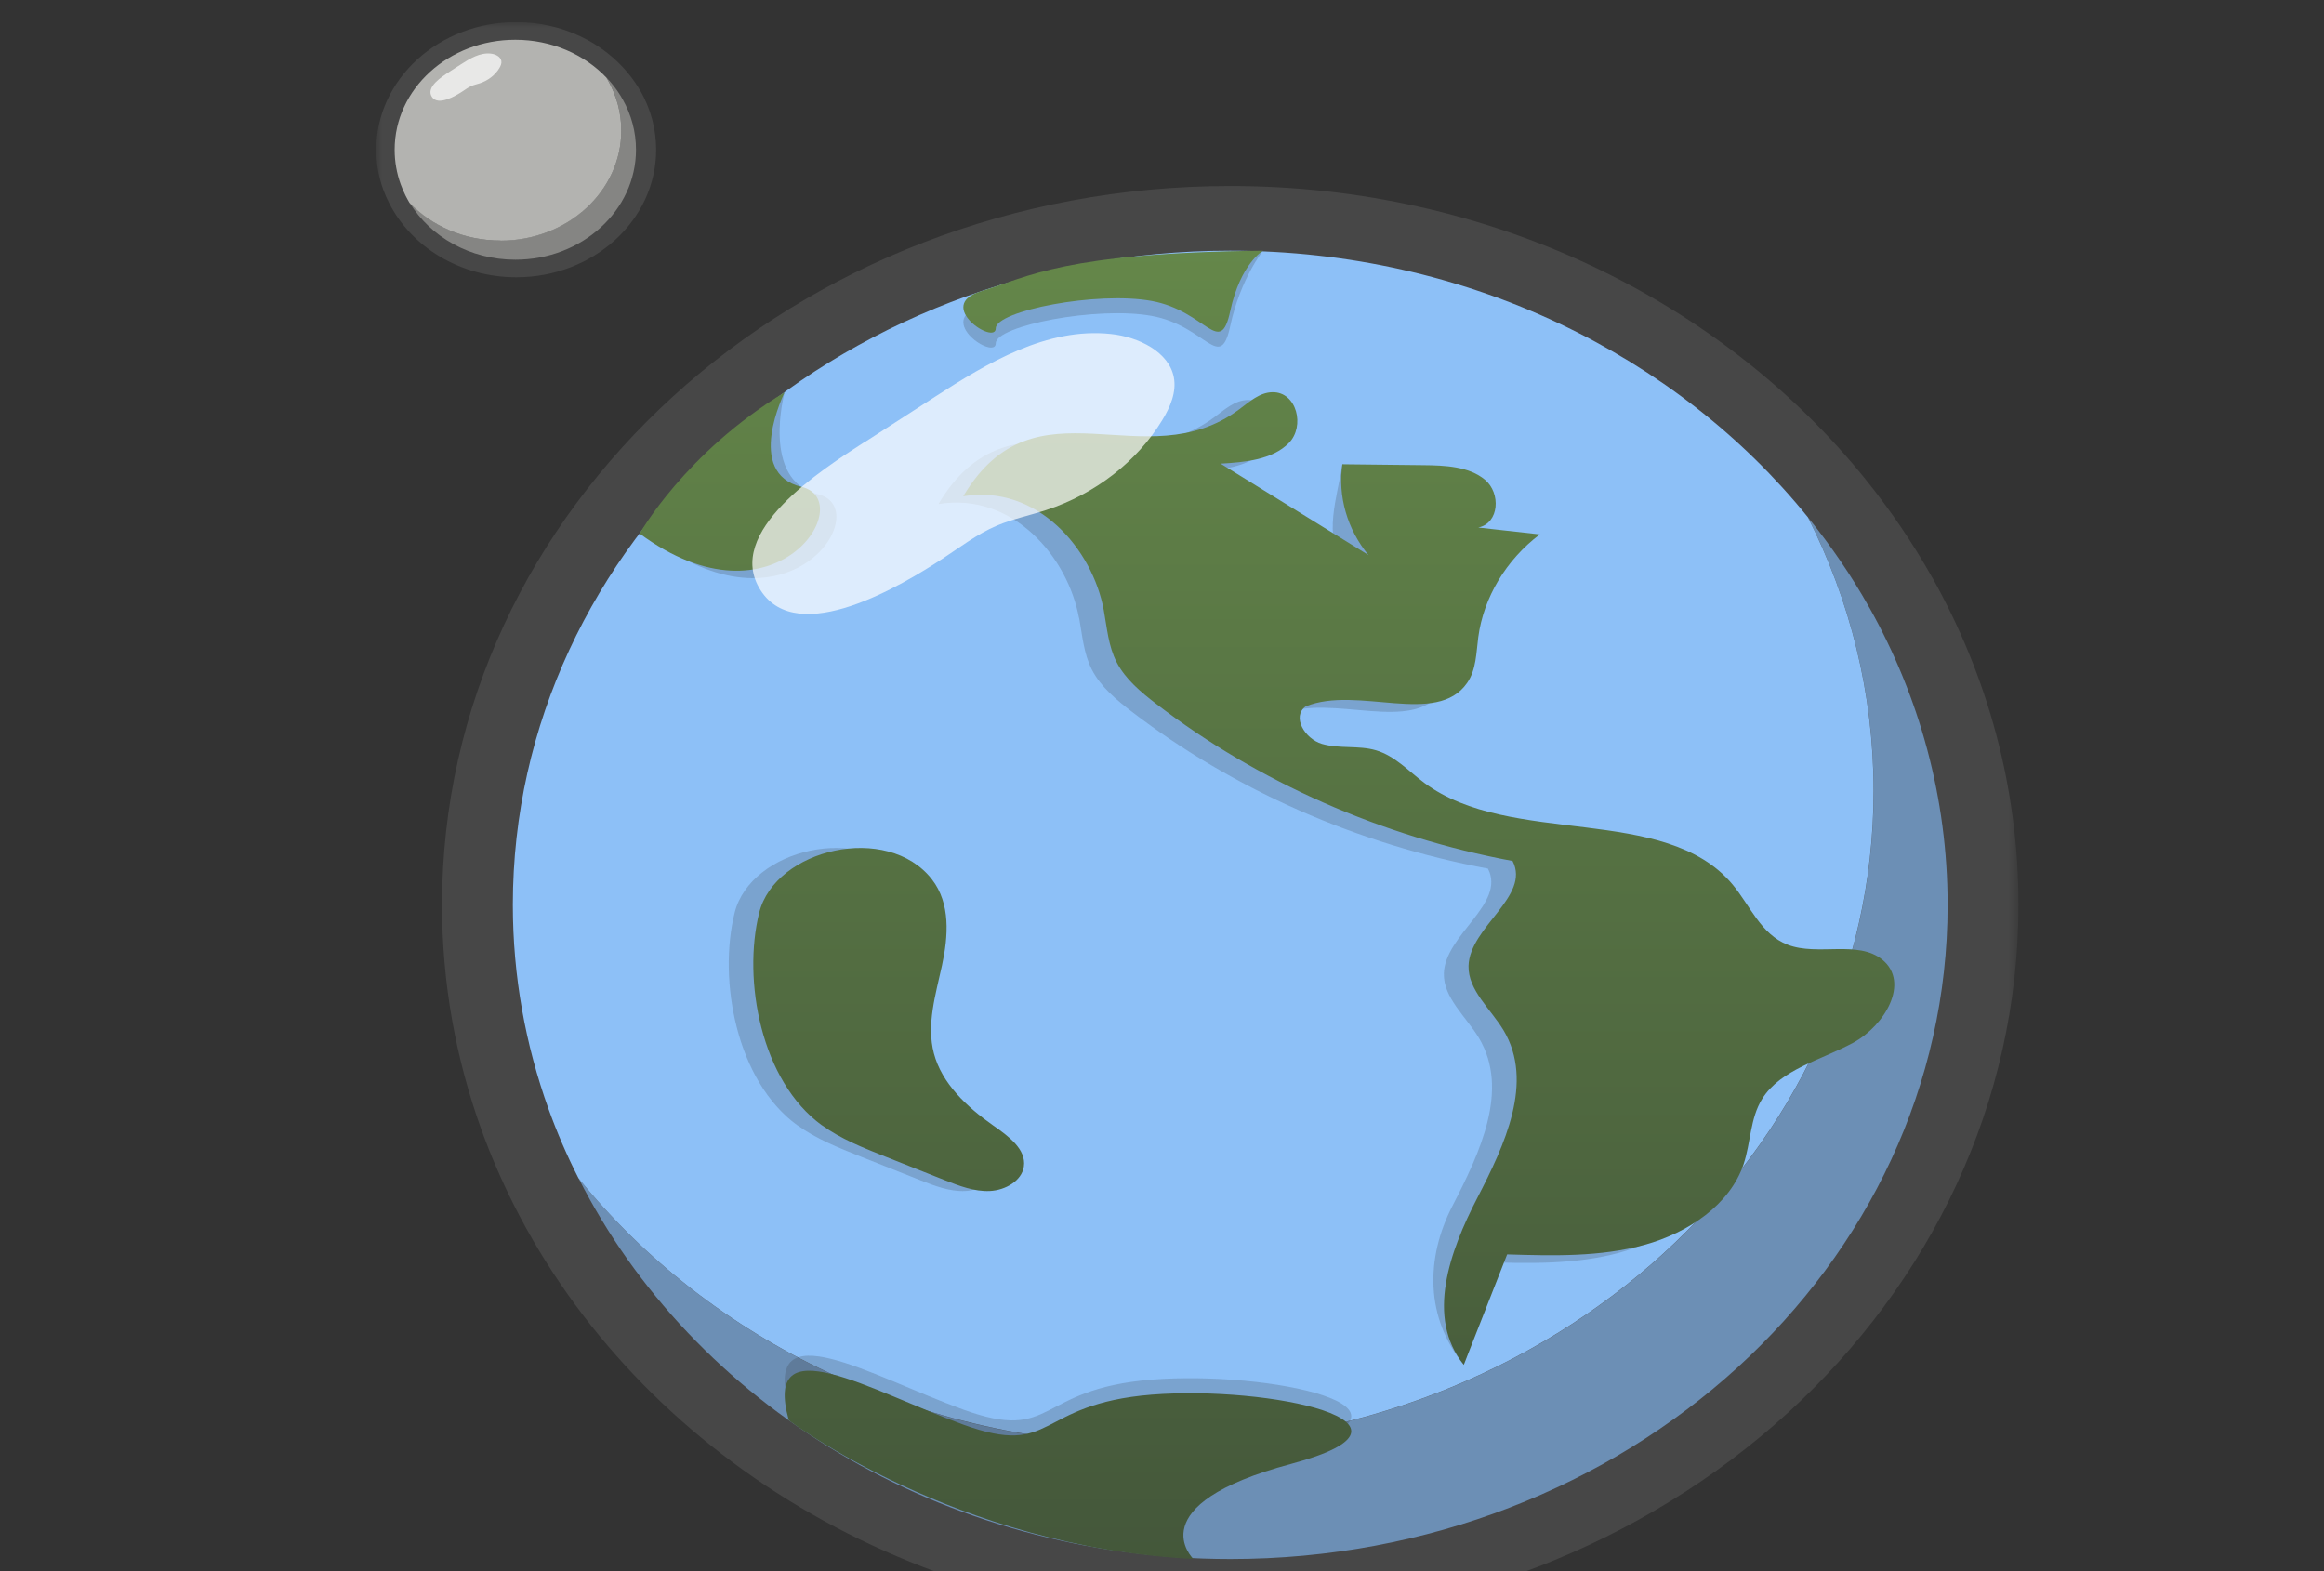 <svg width="210" height="142" viewBox="0 0 210 142" fill="none" xmlns="http://www.w3.org/2000/svg">
<rect x="0" y="0" width="210" height="142" fill="#333333" stroke="none"/>
<g clip-path="url(#clip0_1_2)">
<g clip-path="url(#clip1_1_2)">
<mask id="mask0_1_2" style="mask-type:luminance" maskUnits="userSpaceOnUse" x="34" y="2" width="149" height="145">
<path d="M182.39 2H34V146.717H182.39V2Z" fill="white"/>
</mask>
<g mask="url(#mask0_1_2)">
<path opacity="0.1" d="M174.621 52.229C172.861 49.092 170.821 46.1 168.551 43.282C155.581 27.223 134.711 16.808 111.171 16.808C71.831 16.808 39.941 45.891 39.941 81.767C39.941 88.853 41.191 95.674 43.491 102.057C44.341 104.41 45.331 106.69 46.451 108.915C57.721 131.231 82.461 146.715 111.161 146.715C150.501 146.715 182.391 117.633 182.391 81.758C182.391 71.124 179.591 61.084 174.621 52.219V52.229Z" fill="white"/>
<path d="M168.909 54.891C167.309 52.037 165.449 49.319 163.379 46.757C167.179 54.28 169.309 62.643 169.309 71.471C169.309 104.118 140.289 130.574 104.499 130.574C83.079 130.574 64.079 121.09 52.289 106.48C62.549 126.78 85.059 140.879 111.179 140.879C146.979 140.879 175.989 114.414 175.989 81.776C175.989 72.1 173.439 62.962 168.919 54.901L168.909 54.891Z" fill="#6C8FB5"/>
<path d="M104.49 130.565C140.29 130.565 169.3 104.1 169.3 71.462C169.3 62.634 167.17 54.272 163.37 46.748C151.57 32.139 132.58 22.654 111.15 22.654C75.35 22.654 46.34 49.119 46.34 81.758C46.34 88.205 47.48 94.415 49.57 100.224C50.34 102.358 51.24 104.447 52.27 106.462C64.07 121.071 83.06 130.556 104.48 130.556L104.49 130.565Z" fill="#8DC0F7"/>
<path opacity="0.2" d="M97.511 55.825C97.801 57.412 97.921 59.062 98.671 60.522C99.461 62.054 100.861 63.23 102.281 64.315C111.491 71.374 122.661 76.298 134.451 78.487C136.101 81.679 130.561 84.442 130.471 87.971C130.421 90.169 132.481 91.865 133.641 93.799C136.421 98.459 133.741 104.14 131.261 108.937C128.781 113.734 128.811 119.069 132.271 123.337C133.581 120.008 132.661 117.363 133.961 114.044C138.121 114.172 142.371 114.281 146.361 113.187C150.351 112.092 154.091 109.539 155.321 105.909C155.981 103.949 155.901 101.76 157.011 99.982C158.671 97.328 162.341 96.48 165.231 94.92C168.111 93.352 170.361 89.476 167.871 87.424C165.681 85.618 162.031 87.114 159.311 86.065C156.881 85.126 155.921 82.527 154.321 80.612C148.191 73.289 134.281 77.265 126.461 71.428C125.051 70.38 123.831 69.003 122.101 68.501C120.541 68.045 118.801 68.383 117.231 67.927C115.671 67.471 114.471 65.455 115.761 64.534C120.461 62.628 127.591 66.385 130.341 62.418C131.181 61.215 131.161 59.692 131.351 58.278C131.831 54.694 133.861 51.302 136.911 48.995C135.061 48.785 133.211 48.584 131.351 48.374C133.261 47.982 133.401 45.255 131.951 44.052C130.501 42.848 128.351 42.757 126.391 42.739C123.951 42.711 123.731 42.009 121.291 41.982C120.861 44.854 119.511 48.548 121.421 50.864C116.971 48.11 112.511 45.356 108.061 42.602C110.281 42.474 112.731 42.246 114.221 40.741C115.711 39.237 114.951 36.099 112.731 36.145C111.571 36.172 110.661 37.011 109.761 37.677C101.191 44.088 91.331 34.568 84.801 45.547C91.521 44.453 96.491 50.335 97.501 55.843L97.511 55.825Z" fill="#2F2E2E"/>
<path d="M99.739 55.138C100.029 56.725 100.149 58.375 100.899 59.834C101.689 61.367 103.089 62.543 104.509 63.628C113.719 70.687 124.889 75.611 136.679 77.8C138.329 80.992 132.789 83.755 132.699 87.284C132.649 89.482 134.709 91.178 135.869 93.112C138.649 97.772 135.969 103.453 133.489 108.25C131.009 113.047 128.809 119.057 132.269 123.325C133.579 119.996 134.879 116.677 136.189 113.348C140.349 113.476 144.599 113.585 148.589 112.491C152.579 111.397 156.319 108.843 157.549 105.214C158.209 103.253 158.129 101.064 159.239 99.286C160.899 96.632 164.569 95.784 167.459 94.225C170.339 92.656 172.589 88.78 170.099 86.728C167.909 84.922 164.259 86.418 161.539 85.369C159.109 84.43 158.149 81.831 156.549 79.916C150.419 72.593 136.509 76.569 128.689 70.732C127.279 69.683 126.059 68.306 124.329 67.796C122.769 67.34 121.029 67.677 119.459 67.221C117.899 66.765 116.699 64.75 117.989 63.829C122.689 61.923 129.819 65.68 132.569 61.713C133.409 60.509 133.389 58.986 133.579 57.573C134.059 53.989 136.089 50.596 139.139 48.289C137.289 48.079 135.439 47.879 133.579 47.669C135.489 47.277 135.629 44.55 134.179 43.346C132.729 42.143 130.579 42.051 128.619 42.033C126.179 42.006 123.739 41.978 121.299 41.951C120.869 44.824 121.739 47.842 123.659 50.159C119.209 47.405 114.749 44.651 110.299 41.896C112.519 41.769 114.969 41.541 116.459 40.036C117.949 38.531 117.189 35.394 114.969 35.44C113.809 35.467 112.899 36.306 111.999 36.972C103.429 43.383 93.569 33.862 87.039 44.842C93.759 43.748 98.729 49.63 99.739 55.138Z" fill="url(#paint0_linear_1_2)"/>
<path opacity="0.2" d="M71.281 126.992C71.281 126.992 84.681 138.364 106.132 139.413C106.132 139.413 102.772 134.643 116.672 130.922C130.572 127.202 114.632 123.827 104.072 124.666C93.511 125.514 95.382 130.403 87.041 127.375C78.701 124.347 68.852 118.328 71.281 126.992Z" fill="#2F2E2E"/>
<path d="M71.281 128.349C71.281 128.349 86.391 139.83 107.831 140.87C107.831 140.87 102.772 135.991 116.672 132.279C130.572 128.559 114.632 125.184 104.072 126.023C93.511 126.871 95.382 131.76 87.041 128.732C78.701 125.704 68.852 119.685 71.281 128.349Z" fill="url(#paint1_linear_1_2)"/>
<path opacity="0.2" d="M72.061 101.683C73.761 102.915 75.781 103.717 77.771 104.51C79.561 105.222 81.361 105.933 83.151 106.644C84.451 107.155 85.811 107.684 87.221 107.62C88.631 107.556 90.111 106.699 90.301 105.413C90.531 103.854 88.901 102.659 87.531 101.702C85.121 100.015 82.881 97.881 82.171 95.19C81.481 92.582 82.331 89.865 82.901 87.239C83.471 84.603 83.691 81.648 81.991 79.46C77.971 74.307 67.821 76.687 66.381 82.487C64.871 88.561 66.541 97.698 72.061 101.693V101.683Z" fill="#2F2E2E"/>
<path d="M74.279 101.683C75.979 102.915 77.999 103.717 79.989 104.51C81.779 105.222 83.579 105.933 85.369 106.644C86.669 107.155 88.029 107.684 89.439 107.62C90.849 107.556 92.329 106.699 92.519 105.413C92.749 103.854 91.119 102.659 89.749 101.702C87.339 100.015 85.099 97.881 84.389 95.19C83.699 92.582 84.549 89.865 85.119 87.239C85.689 84.603 85.909 81.648 84.209 79.46C80.189 74.307 70.039 76.687 68.599 82.487C67.089 88.561 68.759 97.698 74.279 101.693V101.683Z" fill="url(#paint2_linear_1_2)"/>
<path opacity="0.2" d="M59.281 48.894C59.281 48.894 61.931 40.896 70.901 35.443C70.901 35.443 68.721 43.422 73.911 44.663C79.101 45.903 71.591 57.959 59.281 48.885V48.894Z" fill="#2F2E2E"/>
<path d="M57.801 48.217C57.801 48.217 61.931 40.894 70.901 35.45C70.901 35.45 67.241 42.755 72.431 43.995C77.621 45.235 70.101 57.291 57.801 48.217Z" fill="url(#paint3_linear_1_2)"/>
<path opacity="0.2" d="M114.128 22.654C114.128 22.654 112.088 25.171 111.168 29.448C110.248 33.734 109.008 29.448 104.068 28.545C99.128 27.643 89.978 29.439 89.978 31.017C89.978 32.594 84.378 28.947 88.668 27.661C92.968 26.366 96.018 22.837 114.128 22.654Z" fill="#2F2E2E"/>
<path d="M114.128 22.654C114.128 22.654 112.088 23.822 111.168 28.099C110.248 32.385 109.008 28.099 104.068 27.196C99.128 26.293 89.978 28.089 89.978 29.667C89.978 31.245 84.378 27.597 88.668 26.311C92.968 25.016 96.018 22.846 114.128 22.654Z" fill="url(#paint4_linear_1_2)"/>
<path opacity="0.7" d="M78.091 39.982C80.221 38.605 82.351 37.228 84.491 35.851C89.241 32.786 94.591 29.567 100.371 30.178C102.911 30.443 105.641 31.811 106.071 34.109C106.321 35.44 105.741 36.79 105.021 37.966C102.751 41.705 98.951 44.651 94.531 46.092C93.051 46.575 91.511 46.894 90.081 47.496C88.281 48.262 86.751 49.448 85.151 50.496C81.591 52.831 72.101 58.586 68.731 53.342C65.361 48.08 74.271 42.435 78.091 39.964V39.982Z" fill="white"/>
<path opacity="0.1" d="M57.9 8.283C57.59 7.727 57.23 7.198 56.82 6.697C54.52 3.851 50.82 2 46.64 2C39.66 2 34 7.162 34 13.527C34 14.786 34.22 15.998 34.63 17.129C34.78 17.549 34.96 17.95 35.16 18.342C37.16 22.3 41.55 25.054 46.65 25.054C53.63 25.054 59.29 19.892 59.29 13.527C59.29 11.639 58.79 9.861 57.91 8.283H57.9Z" fill="white"/>
<path d="M56.279 9.004C56.01 8.521 55.7 8.065 55.349 7.636C55.169 7.417 54.98 7.199 54.789 6.998C54.849 7.089 54.9 7.18 54.95 7.271C55.709 8.63 56.139 10.162 56.139 11.795C56.139 17.285 51.26 21.735 45.239 21.735C41.959 21.735 39.02 20.413 37.02 18.324C38.88 21.389 42.459 23.468 46.569 23.468C52.59 23.468 57.469 19.017 57.469 13.527C57.469 11.895 57.039 10.363 56.279 9.004Z" fill="#858583"/>
<path d="M45.24 21.744C51.26 21.744 56.14 17.293 56.14 11.803C56.14 10.171 55.71 8.639 54.95 7.28C54.9 7.189 54.84 7.098 54.79 7.007C52.79 4.918 49.85 3.596 46.57 3.596C40.54 3.587 35.66 8.037 35.66 13.527C35.66 14.612 35.85 15.661 36.2 16.637C36.33 16.992 36.48 17.348 36.65 17.686C36.76 17.904 36.88 18.114 37 18.324C39 20.412 41.94 21.735 45.22 21.735L45.24 21.744Z" fill="#B3B3B0"/>
<path opacity="0.7" d="M40.591 6.495C40.951 6.267 41.311 6.03 41.671 5.802C42.471 5.282 43.371 4.744 44.341 4.844C44.771 4.89 45.231 5.118 45.301 5.51C45.341 5.738 45.241 5.957 45.121 6.157C44.741 6.787 44.101 7.279 43.361 7.525C43.111 7.607 42.851 7.662 42.611 7.762C42.311 7.89 42.051 8.091 41.781 8.264C41.181 8.656 39.581 9.623 39.021 8.747C38.451 7.863 39.951 6.914 40.601 6.495H40.591Z" fill="white"/>
</g>
</g>
</g>
<defs>
<linearGradient id="paint0_linear_1_2" x1="129.099" y1="19.873" x2="129.099" y2="174.075" gradientUnits="userSpaceOnUse">
<stop stop-color="#65884A"/>
<stop offset="1" stop-color="#3B4A36"/>
</linearGradient>
<linearGradient id="paint1_linear_1_2" x1="96.501" y1="19.873" x2="96.501" y2="174.074" gradientUnits="userSpaceOnUse">
<stop stop-color="#65884A"/>
<stop offset="1" stop-color="#3B4A36"/>
</linearGradient>
<linearGradient id="paint2_linear_1_2" x1="80.309" y1="19.873" x2="80.309" y2="174.074" gradientUnits="userSpaceOnUse">
<stop stop-color="#65884A"/>
<stop offset="1" stop-color="#3B4A36"/>
</linearGradient>
<linearGradient id="paint3_linear_1_2" x1="65.951" y1="19.874" x2="65.951" y2="174.076" gradientUnits="userSpaceOnUse">
<stop stop-color="#65884A"/>
<stop offset="1" stop-color="#3B4A36"/>
</linearGradient>
<linearGradient id="paint4_linear_1_2" x1="100.589" y1="19.873" x2="100.589" y2="174.074" gradientUnits="userSpaceOnUse">
<stop stop-color="#65884A"/>
<stop offset="1" stop-color="#3B4A36"/>
</linearGradient>
<clipPath id="clip0_1_2">
<rect width="210" height="142" fill="white"/>
</clipPath>
<clipPath id="clip1_1_2">
<rect width="149" height="145" fill="white" transform="translate(34 2)"/>
</clipPath>
</defs>
</svg>
